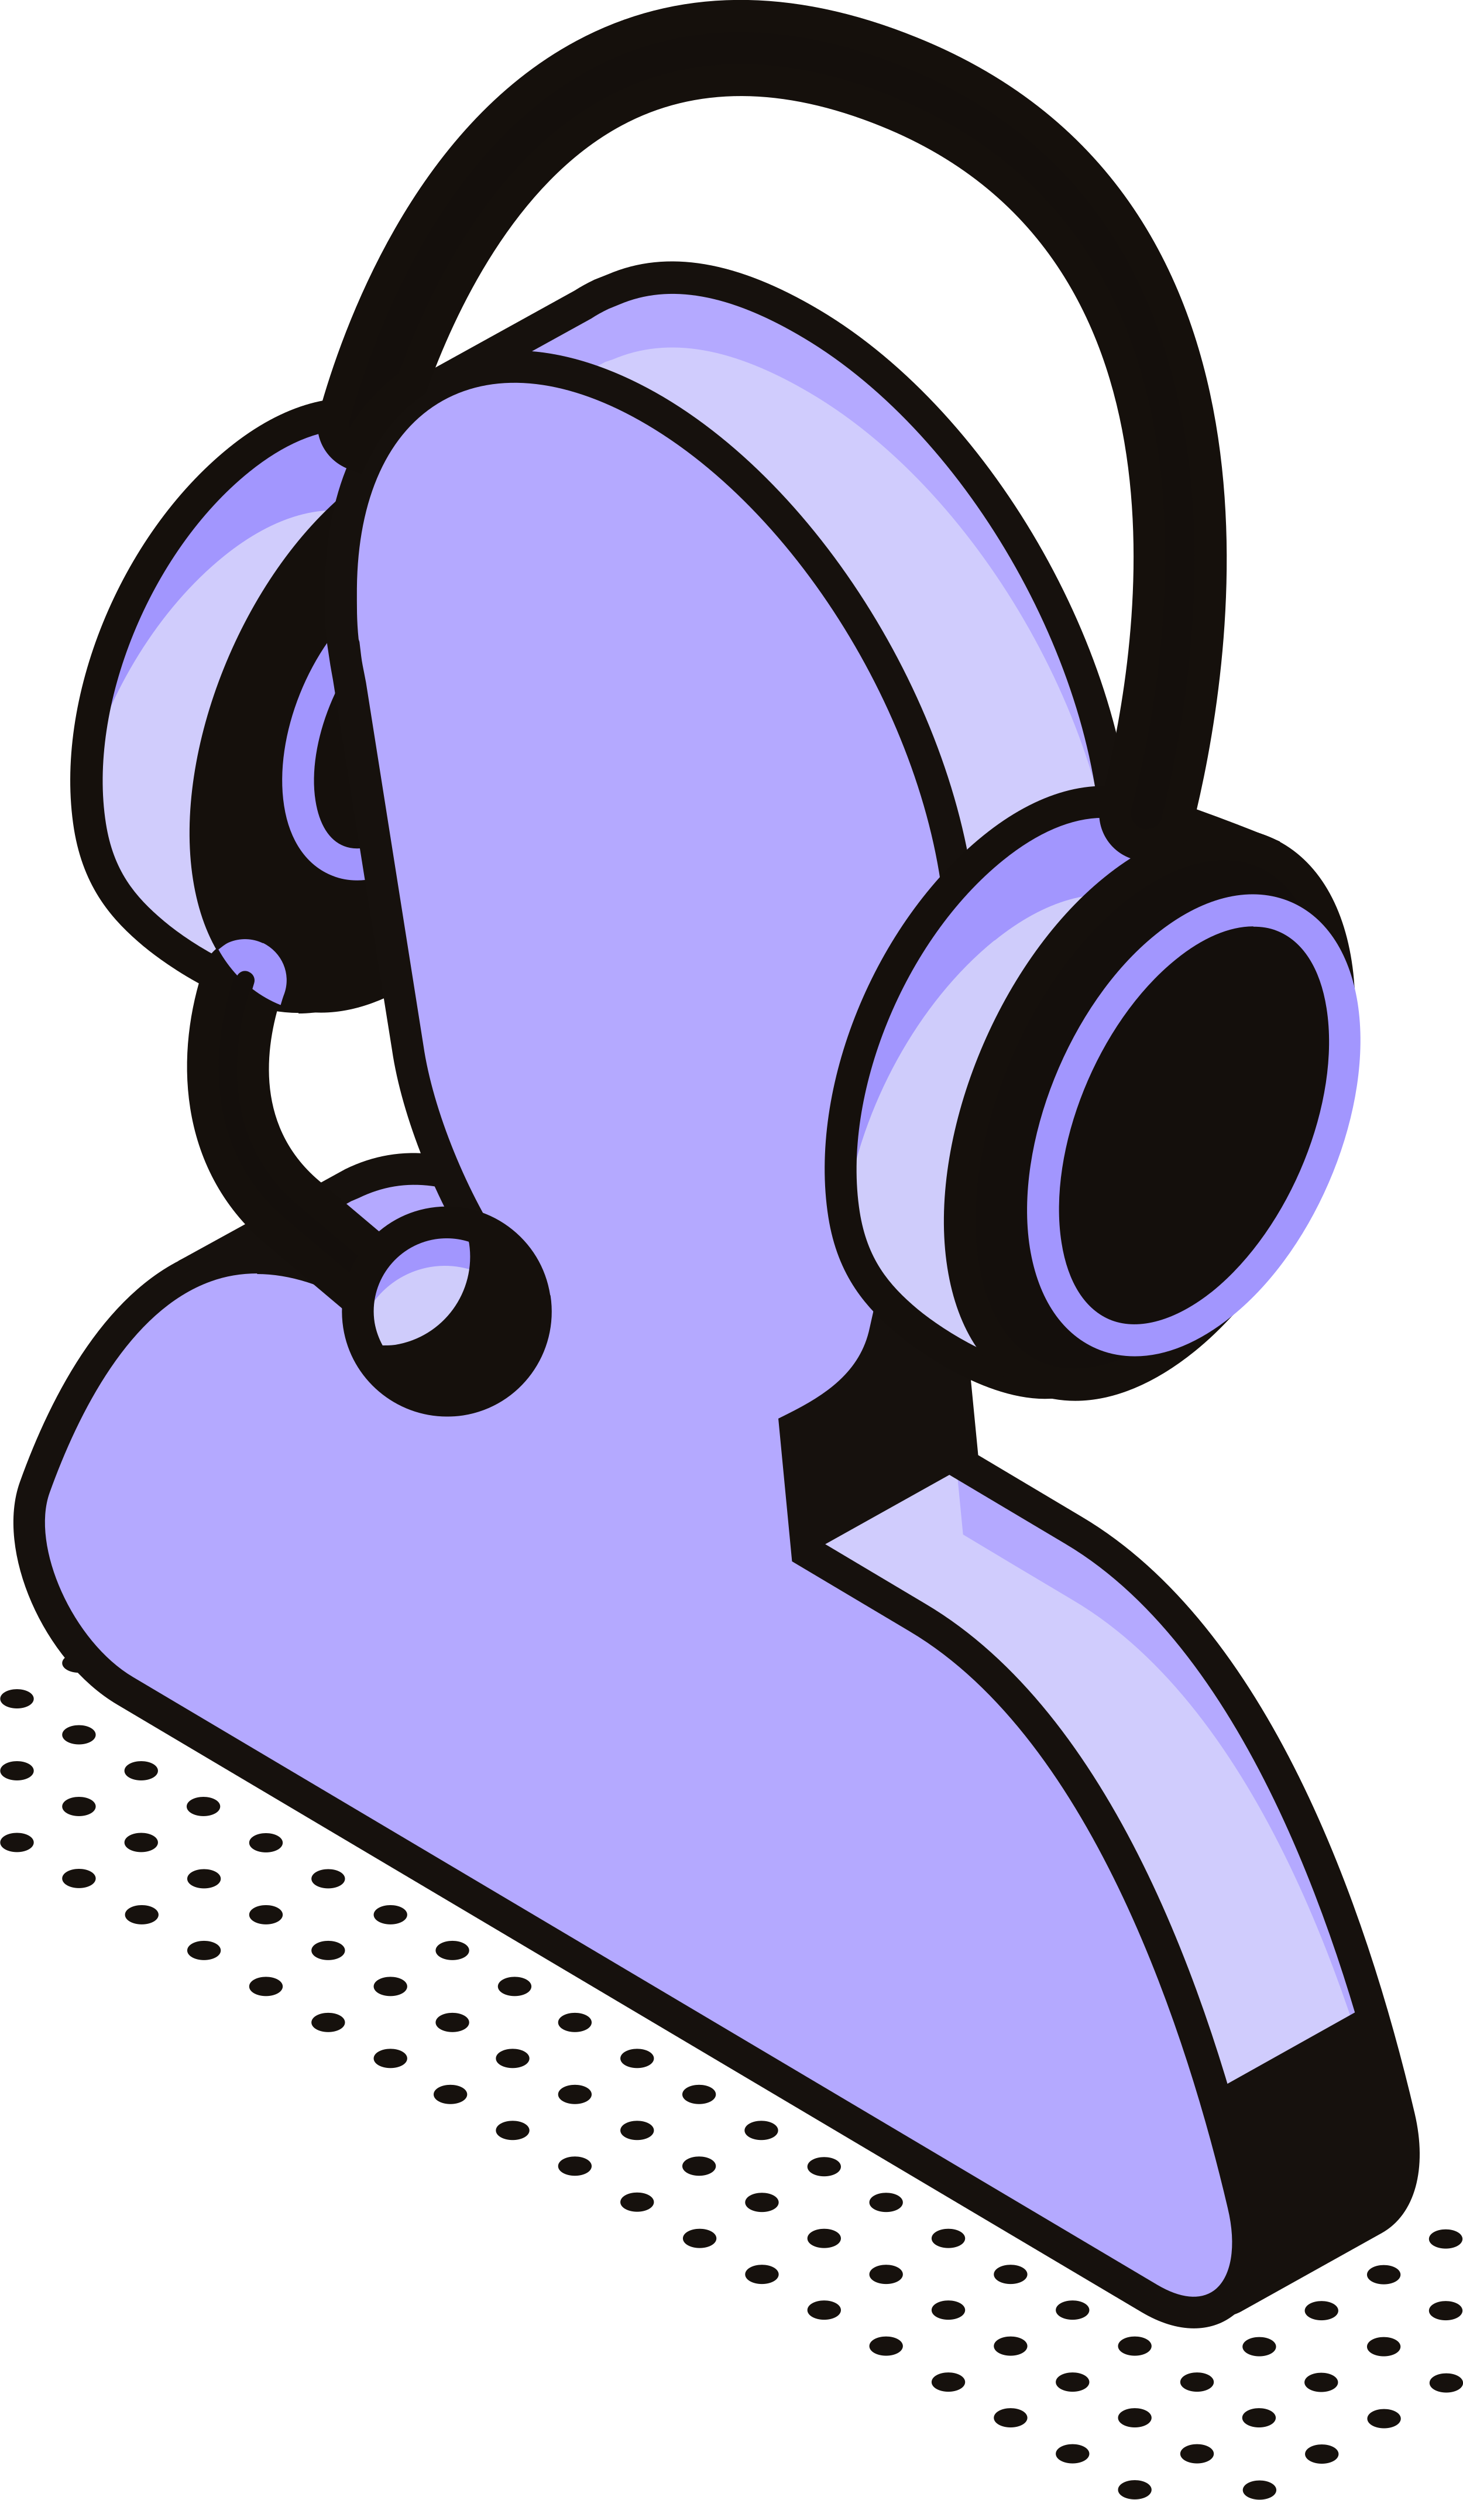 <?xml version="1.0" encoding="UTF-8"?> <svg xmlns="http://www.w3.org/2000/svg" id="_Слой_2" data-name="Слой 2" viewBox="0 0 51.24 87.51"> <defs> <style> .cls-1 { fill: #b4a9ff; } .cls-2 { fill: #d0ccfd; } .cls-3 { fill: #d0ccfc; } .cls-4 { fill: #cfccfb; } .cls-5 { fill: #15100c; } .cls-6 { fill: #140f0c; } .cls-7 { fill: #16110d; } .cls-8 { fill: #a296fe; } </style> </defs> <g id="content"> <g id="_1" data-name="1"> <g> <path class="cls-7" d="M14.09,71.82c.23,.13,.23,.35,0,.48-.23,.13-.6,.13-.83,0-.23-.13-.23-.35,0-.48,.23-.13,.6-.13,.83,0Z"></path> <path class="cls-7" d="M16.26,70.56c.23,.13,.23,.35,0,.48-.23,.13-.6,.13-.83,0-.23-.13-.23-.35,0-.48,.23-.13,.6-.13,.83,0Z"></path> <path class="cls-7" d="M18.44,69.3c.23,.13,.23,.35,0,.48-.23,.13-.6,.13-.83,0-.23-.13-.23-.35,0-.48,.23-.13,.6-.13,.83,0Z"></path> <path class="cls-7" d="M20.62,68.04c.23,.13,.23,.35,0,.48-.23,.13-.6,.13-.83,0-.23-.13-.23-.35,0-.48,.23-.13,.6-.13,.83,0Z"></path> <path class="cls-7" d="M22.79,66.79c.23,.13,.23,.35,0,.48-.23,.13-.6,.13-.83,0-.23-.13-.23-.35,0-.48,.23-.13,.6-.13,.83,0Z"></path> <path class="cls-7" d="M11.91,70.56c.23,.13,.23,.35,0,.48-.23,.13-.6,.13-.83,0-.23-.13-.23-.35,0-.48,.23-.13,.6-.13,.83,0Z"></path> <path class="cls-7" d="M14.09,69.3c.23,.13,.23,.35,0,.48-.23,.13-.6,.13-.83,0-.23-.13-.23-.35,0-.48,.23-.13,.6-.13,.83,0Z"></path> <path class="cls-7" d="M16.26,68.04c.23,.13,.23,.35,0,.48-.23,.13-.6,.13-.83,0-.23-.13-.23-.35,0-.48,.23-.13,.6-.13,.83,0Z"></path> <path class="cls-7" d="M18.44,66.79c.23,.13,.23,.35,0,.48-.23,.13-.6,.13-.83,0-.23-.13-.23-.35,0-.48,.23-.13,.6-.13,.83,0Z"></path> <path class="cls-7" d="M20.62,65.53c.23,.13,.23,.35,0,.48-.23,.13-.6,.13-.83,0-.23-.13-.23-.35,0-.48,.23-.13,.6-.13,.83,0Z"></path> <path class="cls-7" d="M9.73,69.3c.23,.13,.23,.35,0,.48-.23,.13-.6,.13-.83,0-.23-.13-.23-.35,0-.48,.23-.13,.6-.13,.83,0Z"></path> <path class="cls-7" d="M11.91,68.04c.23,.13,.23,.35,0,.48-.23,.13-.6,.13-.83,0-.23-.13-.23-.35,0-.48,.23-.13,.6-.13,.83,0Z"></path> <path class="cls-7" d="M14.09,66.79c.23,.13,.23,.35,0,.48-.23,.13-.6,.13-.83,0-.23-.13-.23-.35,0-.48,.23-.13,.6-.13,.83,0Z"></path> <path class="cls-7" d="M16.26,65.53c.23,.13,.23,.35,0,.48-.23,.13-.6,.13-.83,0-.23-.13-.23-.35,0-.48,.23-.13,.6-.13,.83,0Z"></path> <path class="cls-7" d="M18.44,64.27c.23,.13,.23,.35,0,.48-.23,.13-.6,.13-.83,0-.23-.13-.23-.35,0-.48,.23-.13,.6-.13,.83,0Z"></path> <path class="cls-7" d="M7.56,68.04c.23,.13,.23,.35,0,.48-.23,.13-.6,.13-.83,0-.23-.13-.23-.35,0-.48,.23-.13,.6-.13,.83,0Z"></path> <path class="cls-7" d="M9.73,66.79c.23,.13,.23,.35,0,.48-.23,.13-.6,.13-.83,0-.23-.13-.23-.35,0-.48,.23-.13,.6-.13,.83,0Z"></path> <path class="cls-7" d="M11.91,65.53c.23,.13,.23,.35,0,.48-.23,.13-.6,.13-.83,0-.23-.13-.23-.35,0-.48,.23-.13,.6-.13,.83,0Z"></path> <path class="cls-7" d="M14.09,64.27c.23,.13,.23,.35,0,.48-.23,.13-.6,.13-.83,0-.23-.13-.23-.35,0-.48,.23-.13,.6-.13,.83,0Z"></path> <path class="cls-7" d="M16.26,63.02c.23,.13,.23,.35,0,.48s-.6,.13-.83,0c-.23-.13-.23-.35,0-.48,.23-.13,.6-.13,.83,0Z"></path> <path class="cls-7" d="M5.38,66.79c.23,.13,.23,.35,0,.48-.23,.13-.6,.13-.83,0-.23-.13-.23-.35,0-.48,.23-.13,.6-.13,.83,0Z"></path> <path class="cls-7" d="M7.56,65.53c.23,.13,.23,.35,0,.48-.23,.13-.6,.13-.83,0-.23-.13-.23-.35,0-.48,.23-.13,.6-.13,.83,0Z"></path> <path class="cls-7" d="M9.73,64.27c.23,.13,.23,.35,0,.48-.23,.13-.6,.13-.83,0-.23-.13-.23-.35,0-.48,.23-.13,.6-.13,.83,0Z"></path> <path class="cls-7" d="M11.91,63.02c.23,.13,.23,.35,0,.48-.23,.13-.6,.13-.83,0-.23-.13-.23-.35,0-.48,.23-.13,.6-.13,.83,0Z"></path> <path class="cls-7" d="M14.09,61.76c.23,.13,.23,.35,0,.48-.23,.13-.6,.13-.83,0-.23-.13-.23-.35,0-.48,.23-.13,.6-.13,.83,0Z"></path> <path class="cls-7" d="M3.18,65.52c.23,.13,.23,.35,0,.48-.23,.13-.6,.13-.83,0-.23-.13-.23-.35,0-.48,.23-.13,.6-.13,.83,0Z"></path> <path class="cls-7" d="M5.36,64.26c.23,.13,.23,.35,0,.48-.23,.13-.6,.13-.83,0-.23-.13-.23-.35,0-.48,.23-.13,.6-.13,.83,0Z"></path> <path class="cls-7" d="M7.54,63c.23,.13,.23,.35,0,.48-.23,.13-.6,.13-.83,0-.23-.13-.23-.35,0-.48,.23-.13,.6-.13,.83,0Z"></path> <path class="cls-7" d="M9.71,61.75c.23,.13,.23,.35,0,.48-.23,.13-.6,.13-.83,0-.23-.13-.23-.35,0-.48,.23-.13,.6-.13,.83,0Z"></path> <path class="cls-7" d="M11.89,60.49c.23,.13,.23,.35,0,.48-.23,.13-.6,.13-.83,0-.23-.13-.23-.35,0-.48,.23-.13,.6-.13,.83,0Z"></path> <path class="cls-7" d="M1.01,64.26c.23,.13,.23,.35,0,.48-.23,.13-.6,.13-.83,0-.23-.13-.23-.35,0-.48,.23-.13,.6-.13,.83,0Z"></path> <path class="cls-7" d="M3.18,63c.23,.13,.23,.35,0,.48-.23,.13-.6,.13-.83,0-.23-.13-.23-.35,0-.48,.23-.13,.6-.13,.83,0Z"></path> <path class="cls-7" d="M5.36,61.75c.23,.13,.23,.35,0,.48-.23,.13-.6,.13-.83,0-.23-.13-.23-.35,0-.48,.23-.13,.6-.13,.83,0Z"></path> <path class="cls-7" d="M7.54,60.49c.23,.13,.23,.35,0,.48s-.6,.13-.83,0c-.23-.13-.23-.35,0-.48,.23-.13,.6-.13,.83,0Z"></path> <path class="cls-7" d="M9.71,59.23c.23,.13,.23,.35,0,.48-.23,.13-.6,.13-.83,0-.23-.13-.23-.35,0-.48,.23-.13,.6-.13,.83,0Z"></path> <path class="cls-7" d="M1.01,61.75c.23,.13,.23,.35,0,.48-.23,.13-.6,.13-.83,0-.23-.13-.23-.35,0-.48,.23-.13,.6-.13,.83,0Z"></path> <path class="cls-7" d="M3.18,60.49c.23,.13,.23,.35,0,.48-.23,.13-.6,.13-.83,0-.23-.13-.23-.35,0-.48,.23-.13,.6-.13,.83,0Z"></path> <path class="cls-7" d="M5.36,59.23c.23,.13,.23,.35,0,.48-.23,.13-.6,.13-.83,0-.23-.13-.23-.35,0-.48,.23-.13,.6-.13,.83,0Z"></path> <path class="cls-7" d="M7.54,57.98c.23,.13,.23,.35,0,.48-.23,.13-.6,.13-.83,0-.23-.13-.23-.35,0-.48,.23-.13,.6-.13,.83,0Z"></path> <path class="cls-7" d="M1.01,59.23c.23,.13,.23,.35,0,.48-.23,.13-.6,.13-.83,0-.23-.13-.23-.35,0-.48,.23-.13,.6-.13,.83,0Z"></path> <path class="cls-7" d="M3.18,57.98c.23,.13,.23,.35,0,.48-.23,.13-.6,.13-.83,0-.23-.13-.23-.35,0-.48,.23-.13,.6-.13,.83,0Z"></path> <path class="cls-7" d="M5.36,56.72c.23,.13,.23,.35,0,.48-.23,.13-.6,.13-.83,0-.23-.13-.23-.35,0-.48,.23-.13,.6-.13,.83,0Z"></path> <path class="cls-7" d="M44.53,86.93c.23,.13,.23,.35,0,.48-.23,.13-.6,.13-.83,0-.23-.13-.23-.35,0-.48s.6-.13,.83,0Z"></path> <path class="cls-7" d="M46.71,85.67c.23,.13,.23,.35,0,.48-.23,.13-.6,.13-.83,0-.23-.13-.23-.35,0-.48,.23-.13,.6-.13,.83,0Z"></path> <path class="cls-7" d="M42.34,85.66c.23,.13,.23,.35,0,.48-.23,.13-.6,.13-.83,0-.23-.13-.23-.35,0-.48,.23-.13,.6-.13,.83,0Z"></path> <path class="cls-7" d="M44.51,84.4c.23,.13,.23,.35,0,.48-.23,.13-.6,.13-.83,0-.23-.13-.23-.35,0-.48,.23-.13,.6-.13,.83,0Z"></path> <path class="cls-7" d="M40.16,86.92c.23,.13,.23,.35,0,.48-.23,.13-.6,.13-.83,0-.23-.13-.23-.35,0-.48,.23-.13,.6-.13,.83,0Z"></path> <path class="cls-7" d="M40.16,84.4c.23,.13,.23,.35,0,.48-.23,.13-.6,.13-.83,0-.23-.13-.23-.35,0-.48,.23-.13,.6-.13,.83,0Z"></path> <path class="cls-7" d="M42.34,83.15c.23,.13,.23,.35,0,.48-.23,.13-.6,.13-.83,0-.23-.13-.23-.35,0-.48,.23-.13,.6-.13,.83,0Z"></path> <path class="cls-7" d="M37.98,85.66c.23,.13,.23,.35,0,.48-.23,.13-.6,.13-.83,0-.23-.13-.23-.35,0-.48s.6-.13,.83,0Z"></path> <path class="cls-7" d="M37.98,83.15c.23,.13,.23,.35,0,.48s-.6,.13-.83,0-.23-.35,0-.48c.23-.13,.6-.13,.83,0Z"></path> <path class="cls-7" d="M40.16,81.89c.23,.13,.23,.35,0,.48-.23,.13-.6,.13-.83,0-.23-.13-.23-.35,0-.48,.23-.13,.6-.13,.83,0Z"></path> <path class="cls-7" d="M35.81,84.4c.23,.13,.23,.35,0,.48-.23,.13-.6,.13-.83,0-.23-.13-.23-.35,0-.48,.23-.13,.6-.13,.83,0Z"></path> <path class="cls-7" d="M35.81,81.89c.23,.13,.23,.35,0,.48-.23,.13-.6,.13-.83,0-.23-.13-.23-.35,0-.48,.23-.13,.6-.13,.83,0Z"></path> <path class="cls-7" d="M37.98,80.63c.23,.13,.23,.35,0,.48-.23,.13-.6,.13-.83,0-.23-.13-.23-.35,0-.48,.23-.13,.6-.13,.83,0Z"></path> <path class="cls-7" d="M33.63,83.15c.23,.13,.23,.35,0,.48-.23,.13-.6,.13-.83,0-.23-.13-.23-.35,0-.48,.23-.13,.6-.13,.83,0Z"></path> <path class="cls-7" d="M31.45,81.89c.23,.13,.23,.35,0,.48-.23,.13-.6,.13-.83,0-.23-.13-.23-.35,0-.48,.23-.13,.6-.13,.83,0Z"></path> <path class="cls-7" d="M35.81,79.38c.23,.13,.23,.35,0,.48-.23,.13-.6,.13-.83,0-.23-.13-.23-.35,0-.48,.23-.13,.6-.13,.83,0Z"></path> <path class="cls-7" d="M33.63,80.63c.23,.13,.23,.35,0,.48-.23,.13-.6,.13-.83,0-.23-.13-.23-.35,0-.48,.23-.13,.6-.13,.83,0Z"></path> <path class="cls-7" d="M29.28,80.63c.23,.13,.23,.35,0,.48-.23,.13-.6,.13-.83,0-.23-.13-.23-.35,0-.48,.23-.13,.6-.13,.83,0Z"></path> <path class="cls-7" d="M31.45,79.38c.23,.13,.23,.35,0,.48-.23,.13-.6,.13-.83,0-.23-.13-.23-.35,0-.48,.23-.13,.6-.13,.83,0Z"></path> <path class="cls-7" d="M33.63,78.12c.23,.13,.23,.35,0,.48-.23,.13-.6,.13-.83,0-.23-.13-.23-.35,0-.48,.23-.13,.6-.13,.83,0Z"></path> <path class="cls-7" d="M27.1,79.38c.23,.13,.23,.35,0,.48-.23,.13-.6,.13-.83,0-.23-.13-.23-.35,0-.48,.23-.13,.6-.13,.83,0Z"></path> <path class="cls-7" d="M29.28,78.12c.23,.13,.23,.35,0,.48-.23,.13-.6,.13-.83,0-.23-.13-.23-.35,0-.48,.23-.13,.6-.13,.83,0Z"></path> <path class="cls-7" d="M31.45,76.86c.23,.13,.23,.35,0,.48-.23,.13-.6,.13-.83,0-.23-.13-.23-.35,0-.48,.23-.13,.6-.13,.83,0Z"></path> <path class="cls-7" d="M24.92,78.12c.23,.13,.23,.35,0,.48-.23,.13-.6,.13-.83,0-.23-.13-.23-.35,0-.48,.23-.13,.6-.13,.83,0Z"></path> <path class="cls-7" d="M27.1,76.86c.23,.13,.23,.35,0,.48-.23,.13-.6,.13-.83,0-.23-.13-.23-.35,0-.48,.23-.13,.6-.13,.83,0Z"></path> <path class="cls-7" d="M29.28,75.61c.23,.13,.23,.35,0,.48-.23,.13-.6,.13-.83,0-.23-.13-.23-.35,0-.48,.23-.13,.6-.13,.83,0Z"></path> <path class="cls-7" d="M22.73,76.85c.23,.13,.23,.35,0,.48-.23,.13-.6,.13-.83,0-.23-.13-.23-.35,0-.48,.23-.13,.6-.13,.83,0Z"></path> <path class="cls-7" d="M24.9,75.59c.23,.13,.23,.35,0,.48-.23,.13-.6,.13-.83,0-.23-.13-.23-.35,0-.48,.23-.13,.6-.13,.83,0Z"></path> <path class="cls-7" d="M27.08,74.34c.23,.13,.23,.35,0,.48-.23,.13-.6,.13-.83,0-.23-.13-.23-.35,0-.48,.23-.13,.6-.13,.83,0Z"></path> <path class="cls-7" d="M20.55,75.59c.23,.13,.23,.35,0,.48-.23,.13-.6,.13-.83,0-.23-.13-.23-.35,0-.48,.23-.13,.6-.13,.83,0Z"></path> <path class="cls-7" d="M22.73,74.34c.23,.13,.23,.35,0,.48-.23,.13-.6,.13-.83,0-.23-.13-.23-.35,0-.48s.6-.13,.83,0Z"></path> <path class="cls-7" d="M24.9,73.08c.23,.13,.23,.35,0,.48-.23,.13-.6,.13-.83,0-.23-.13-.23-.35,0-.48,.23-.13,.6-.13,.83,0Z"></path> <path class="cls-7" d="M18.37,74.34c.23,.13,.23,.35,0,.48-.23,.13-.6,.13-.83,0-.23-.13-.23-.35,0-.48s.6-.13,.83,0Z"></path> <path class="cls-7" d="M20.55,73.08c.23,.13,.23,.35,0,.48-.23,.13-.6,.13-.83,0-.23-.13-.23-.35,0-.48,.23-.13,.6-.13,.83,0Z"></path> <path class="cls-7" d="M22.73,71.82c.23,.13,.23,.35,0,.48-.23,.13-.6,.13-.83,0-.23-.13-.23-.35,0-.48,.23-.13,.6-.13,.83,0Z"></path> <path class="cls-7" d="M16.19,73.08c.23,.13,.23,.35,0,.48-.23,.13-.6,.13-.83,0-.23-.13-.23-.35,0-.48,.23-.13,.6-.13,.83,0Z"></path> <path class="cls-7" d="M18.37,71.82c.23,.13,.23,.35,0,.48-.23,.13-.6,.13-.83,0-.23-.13-.23-.35,0-.48,.23-.13,.6-.13,.83,0Z"></path> <path class="cls-7" d="M20.55,70.56c.23,.13,.23,.35,0,.48-.23,.13-.6,.13-.83,0-.23-.13-.23-.35,0-.48,.23-.13,.6-.13,.83,0Z"></path> <path class="cls-7" d="M48.06,84.43c.23-.13,.6-.13,.83,0,.23,.13,.23,.35,0,.48s-.6,.13-.83,0c-.23-.13-.23-.35,0-.48Z"></path> <path class="cls-7" d="M51.07,83.18c.23,.13,.23,.35,0,.48-.23,.13-.6,.13-.83,0-.23-.13-.23-.35,0-.48,.23-.13,.6-.13,.83,0Z"></path> <path class="cls-7" d="M45.86,83.16c.23-.13,.6-.13,.83,0,.23,.13,.23,.35,0,.48-.23,.13-.6,.13-.83,0-.23-.13-.23-.35,0-.48Z"></path> <path class="cls-7" d="M48.88,81.91c.23,.13,.23,.35,0,.48-.23,.13-.6,.13-.83,0-.23-.13-.23-.35,0-.48,.23-.13,.6-.13,.83,0Z"></path> <path class="cls-7" d="M51.05,80.65c.23,.13,.23,.35,0,.48-.23,.13-.6,.13-.83,0-.23-.13-.23-.35,0-.48,.23-.13,.6-.13,.83,0Z"></path> <path class="cls-7" d="M43.69,81.91c.23-.13,.6-.13,.83,0,.23,.13,.23,.35,0,.48-.23,.13-.6,.13-.83,0-.23-.13-.23-.35,0-.48Z"></path> <path class="cls-7" d="M46.7,80.65c.23,.13,.23,.35,0,.48-.23,.13-.6,.13-.83,0-.23-.13-.23-.35,0-.48,.23-.13,.6-.13,.83,0Z"></path> <path class="cls-7" d="M48.88,79.39c.23,.13,.23,.35,0,.48-.23,.13-.6,.13-.83,0-.23-.13-.23-.35,0-.48,.23-.13,.6-.13,.83,0Z"></path> <path class="cls-7" d="M51.05,78.14c.23,.13,.23,.35,0,.48-.23,.13-.6,.13-.83,0-.23-.13-.23-.35,0-.48,.23-.13,.6-.13,.83,0Z"></path> <path class="cls-7" d="M41.51,80.65c.23-.13,.6-.13,.83,0,.23,.13,.23,.35,0,.48-.23,.13-.6,.13-.83,0s-.23-.35,0-.48Z"></path> <path class="cls-7" d="M44.52,79.39c.23,.13,.23,.35,0,.48-.23,.13-.6,.13-.83,0-.23-.13-.23-.35,0-.48,.23-.13,.6-.13,.83,0Z"></path> <path class="cls-7" d="M46.7,78.14c.23,.13,.23,.35,0,.48-.23,.13-.6,.13-.83,0-.23-.13-.23-.35,0-.48,.23-.13,.6-.13,.83,0Z"></path> <path class="cls-7" d="M48.88,76.88c.23,.13,.23,.35,0,.48-.23,.13-.6,.13-.83,0-.23-.13-.23-.35,0-.48,.23-.13,.6-.13,.83,0Z"></path> <path class="cls-7" d="M39.33,79.39c.23-.13,.6-.13,.83,0,.23,.13,.23,.35,0,.48-.23,.13-.6,.13-.83,0-.23-.13-.23-.35,0-.48Z"></path> <path class="cls-7" d="M42.34,78.14c.23,.13,.23,.35,0,.48-.23,.13-.6,.13-.83,0-.23-.13-.23-.35,0-.48,.23-.13,.6-.13,.83,0Z"></path> <path class="cls-7" d="M44.52,76.88c.23,.13,.23,.35,0,.48-.23,.13-.6,.13-.83,0-.23-.13-.23-.35,0-.48,.23-.13,.6-.13,.83,0Z"></path> <path class="cls-7" d="M37.16,78.14c.23-.13,.6-.13,.83,0,.23,.13,.23,.35,0,.48-.23,.13-.6,.13-.83,0-.23-.13-.23-.35,0-.48Z"></path> <path class="cls-7" d="M40.17,76.88c.23,.13,.23,.35,0,.48-.23,.13-.6,.13-.83,0-.23-.13-.23-.35,0-.48,.23-.13,.6-.13,.83,0Z"></path> <path class="cls-7" d="M34.98,76.88c.23-.13,.6-.13,.83,0,.23,.13,.23,.35,0,.48-.23,.13-.6,.13-.83,0-.23-.13-.23-.35,0-.48Z"></path> <path class="cls-7" d="M37.99,75.62c.23,.13,.23,.35,0,.48-.23,.13-.6,.13-.83,0-.23-.13-.23-.35,0-.48s.6-.13,.83,0Z"></path> <path class="cls-7" d="M35.81,74.36c.23,.13,.23,.35,0,.48-.23,.13-.6,.13-.83,0-.23-.13-.23-.35,0-.48,.23-.13,.6-.13,.83,0,.23,.13-.23-.13,0,0Z"></path> <path class="cls-7" d="M32.8,75.62c.23-.13,.6-.13,.83,0,.23,.13,.23,.35,0,.48-.23,.13-.6,.13-.83,0-.23-.13-.23-.35,0-.48Z"></path> <path class="cls-7" d="M30.62,74.37c.23-.13,.6-.13,.83,0,.23,.13,.23,.35,0,.48-.23,.13-.6,.13-.83,0-.23-.13-.23-.35,0-.48Z"></path> <path class="cls-7" d="M33.64,73.11c.23,.13,.23,.35,0,.48-.23,.13-.6,.13-.83,0s-.23-.35,0-.48c.23-.13,.6-.13,.83,0,.23,.13-.23-.13,0,0Z"></path> <path class="cls-7" d="M28.43,73.1c.23-.13,.6-.13,.83,0,.23,.13,.23,.35,0,.48-.23,.13-.6,.13-.83,0-.23-.13-.23-.35,0-.48Z"></path> <path class="cls-7" d="M31.44,71.84c.23,.13,.23,.35,0,.48-.23,.13-.6,.13-.83,0-.23-.13-.23-.35,0-.48,.23-.13,.6-.13,.83,0Z"></path> <path class="cls-7" d="M26.25,71.84c.23-.13,.6-.13,.83,0,.23,.13,.23,.35,0,.48-.23,.13-.6,.13-.83,0-.23-.13-.23-.35,0-.48Z"></path> <path class="cls-7" d="M29.26,70.58c.23,.13,.23,.35,0,.48-.23,.13-.6,.13-.83,0-.23-.13-.23-.35,0-.48,.23-.13,.6-.13,.83,0Z"></path> <path class="cls-7" d="M24.07,70.58c.23-.13,.6-.13,.83,0,.23,.13,.23,.35,0,.48-.23,.13-.6,.13-.83,0-.23-.13-.23-.35,0-.48Z"></path> <path class="cls-7" d="M27.09,69.32c.23,.13,.23,.35,0,.48-.23,.13-.6,.13-.83,0-.23-.13-.23-.35,0-.48,.23-.13,.6-.13,.83,0Z"></path> <path class="cls-7" d="M21.9,69.33c.23-.13,.6-.13,.83,0s.23,.35,0,.48c-.23,.13-.6,.13-.83,0s-.23-.35,0-.48Z"></path> <path class="cls-7" d="M24.91,68.07c.23,.13,.23,.35,0,.48-.23,.13-.6,.13-.83,0-.23-.13-.23-.35,0-.48,.23-.13,.6-.13,.83,0Z"></path> </g> <g> <g> <g> <path class="cls-8" d="M16.18,21.62c.93-3.05,1.57-5.42,1.57-5.42,0,0-2.95-1.2-4.4-1.54h0c-1.4-.46-3.17-.02-4.97,1.44-3.61,2.92-5.91,8.49-5.23,12.83,.3,1.87,1.18,2.88,2.23,3.76,0,0,2.93,2.5,5.54,2.19,.97-.11,1.96-3.45,3.3-7.24,1.03-1.88,1.73-4,1.96-6.01Z"></path> <path class="cls-3" d="M16.13,21.62c.24-.79,.46-1.53,.66-2.2-.86-.34-2.87-1.11-3.99-1.38h0c-1.4-.46-3.17-.02-4.97,1.44-2.27,1.84-4.02,4.72-4.84,7.7,0,.6,.03,1.19,.12,1.75,.3,1.87,1.18,2.88,2.23,3.76,0,0,2.93,2.5,5.54,2.19,.97-.11,1.96-3.45,3.3-7.24,1.03-1.88,1.73-4,1.96-6.01Z"></path> <path class="cls-5" d="M10.46,35.46c-2.57,0-5.14-2.09-5.44-2.34-1.06-.89-2.09-2.01-2.43-4.1-.72-4.53,1.62-10.27,5.43-13.35,1.89-1.53,3.85-2.07,5.5-1.53,1.42,.33,4.31,1.5,4.43,1.55l.46,.19-.13,.48s-.64,2.39-1.56,5.39c-.24,2.04-.95,4.23-2.01,6.17l-.53,1.55c-1.37,3.95-2.07,5.85-3.2,5.98-.17,.02-.35,.03-.53,.03Zm1.76-20.42c-1.09,0-2.29,.51-3.49,1.48-3.47,2.8-5.67,8.21-5.02,12.31,.26,1.64,1,2.55,2.04,3.42,.96,.81,3.26,2.28,5.11,2.06,.53-.2,1.49-3,2.27-5.24,.18-.53,.37-1.08,.57-1.64,1.04-1.92,1.71-3.98,1.93-5.89l.02-.1c.67-2.21,1.2-4.08,1.43-4.93-.88-.35-2.8-1.08-3.85-1.33-.32-.1-.66-.16-1-.16Z"></path> </g> <path class="cls-5" d="M20.92,20.05c-.35-2.22-1.41-3.78-2.99-4.39-1.69-.65-3.71-.13-5.68,1.47-3.74,3.02-6.2,9.15-5.49,13.66,.35,2.22,1.41,3.78,2.99,4.39,.47,.18,.97,.27,1.49,.27,1.33,0,2.77-.59,4.19-1.74,3.74-3.02,6.2-9.15,5.49-13.66Z"></path> <g> <path class="cls-5" d="M17.18,22.72c.35,2.22-.86,5.22-2.7,6.71-1.84,1.49-3.62,.9-3.97-1.31-.35-2.22,.86-5.22,2.7-6.71,1.84-1.49,3.62-.9,3.97,1.31Z"></path> <path class="cls-8" d="M12.51,30.82c-.3,0-.59-.05-.86-.16-.9-.35-1.51-1.22-1.7-2.45-.38-2.43,.89-5.61,2.9-7.23,1.09-.88,2.22-1.16,3.17-.79,.9,.35,1.5,1.22,1.7,2.45,.38,2.43-.89,5.61-2.9,7.23-.78,.63-1.57,.95-2.31,.95Zm2.66-9.68c-.49,0-1.05,.24-1.62,.7-1.67,1.35-2.82,4.19-2.5,6.19,.13,.83,.48,1.39,1,1.59,.56,.22,1.32,0,2.07-.62,1.67-1.35,2.82-4.19,2.5-6.19h0c-.13-.83-.48-1.39-1-1.59-.14-.05-.29-.08-.45-.08Z"></path> </g> </g> <g> <g> <g> <path class="cls-1" d="M49,74.12c-1.54-6.54-4.89-16.68-11.4-20.54-1.25-.74-2.92-1.74-3.87-2.31l-.42-4.34c.36-.18,.74-.39,1.11-.63l.05-.03,.14-.1c.91-.61,1.6-1.35,1.87-2.64l.52-2.27,1.78-7.96c.07-.25,.12-.5,.17-.77l.05-.2h-.01c.1-.61,.17-1.24,.17-1.92,.08-6.98-4.72-15.53-10.73-19.09-2.75-1.63-5.01-2.02-6.94-1.2l-.27,.09-.15,.08c-.23,.1-.44,.22-.65,.36l-5.08,2.8-.27,.56,2.47,1.87c-.07,.52-.12,1.05-.13,1.63,0,.66,0,1.17,.07,1.85l.04,.16,.05,.43c.05,.38,.1,.59,.17,.97l2.01,12.68h0c.33,2.26,1.53,5.3,3.07,7.56l-.51,3.43c-.95-.56-2.64-1.67-3.88-2.4-2.54-1.51-4.41-1.6-6.12-.77l-.23,.09-.59,.33s-.01,0-.02,0l-4.44,2.47,1,1.61c-.54,1.01-.99,2.07-1.35,3.07-.77,2.13,.83,5.75,3.16,7.13l17.59,10.43,.76,.45,13.59,8.06c.18,1.63,.46,3.82,.61,4.97,.05,.37,.46,.57,.78,.39l4.95-2.76h0c.88-.49,1.29-1.8,.88-3.57Z"></path> <path class="cls-2" d="M49,76.57c-1.54-6.54-4.89-16.68-11.4-20.54-1.25-.74-2.92-1.74-3.87-2.31l-.42-4.34c.36-.18-.23-.83,.14-1.07l-.55-.25,.58-1.84c.91-.61,1.74-.2,2.01-1.49l1.49-1.01,1.78-7.96c.07-.25,.12-.5,.17-.77l.05-.2h-.01c.1-.61,.17-1.24,.17-1.92,.08-6.98-4.72-15.53-10.73-19.09-2.75-1.63-5.01-2.02-6.94-1.2l-.27,.09-.15,.08c-.23,.1-.44,.22-.65,.36l-5.08,2.8-.27,.56,2.47,1.87c-.07,.52-.12,1.05-.13,1.63,0,.66,0,1.17,.07,1.85l.04,.16,.05,.43c.05,.38,.1,.59,.17,.97l2.01,12.68h0c.33,2.26,1.53,5.3,3.07,7.56l-.51,3.43c-.95-.56-2.64-1.67-3.88-2.4-2.54-1.51-4.41-1.6-6.12-.77l-.23,.09-.59,.33s-.01,0-.02,0l-4.44,2.47,1,1.61c-.54,1.01-.99,2.07-1.35,3.07-.77,2.13,.83,5.75,3.16,7.13l17.59,10.43,.76,.45,13.59,8.06c.18,1.63-1.08,1.21-.93,2.36,.05,.37,.46,.57,.78,.39l4.95-2.76h0c.88-.49,2.83,.81,2.42-.96Z"></path> <path class="cls-7" d="M42.91,81.08c-.17,0-.34-.04-.49-.12-.32-.16-.54-.47-.58-.83-.14-1.08-.4-3.11-.58-4.7L9.55,56.63c-2.58-1.53-4.27-5.39-3.4-7.8,.36-1.01,.78-1.97,1.24-2.86l-1.14-1.83,5.84-3.21c1.96-.96,4.07-.7,6.61,.8,.66,.39,1.46,.9,2.21,1.37,.34,.21,.66,.42,.96,.6l.36-2.39c-1.48-2.24-2.7-5.27-3.04-7.61l-2.07-12.96c-.04-.23-.08-.42-.12-.7l-.08-.53c-.09-.76-.09-1.28-.08-1.99,0-.45,.03-.89,.09-1.38l-2.58-1.95,.55-1.13,5.23-2.89c.2-.13,.44-.26,.69-.38l.48-.19c2.06-.88,4.5-.47,7.4,1.25,6.15,3.65,11.08,12.43,11,19.57,0,.53-.05,1.06-.12,1.63l.03,.02-.12,.6c-.04,.25-.11,.52-.18,.78l-2.3,10.21c-.33,1.62-1.3,2.44-2.1,2.98l-.12,.09c-.32,.21-.61,.38-.89,.52l.36,3.69,3.63,2.16c6.48,3.84,9.92,13.48,11.66,20.89h0c.45,1.93,.01,3.53-1.15,4.18l-4.95,2.76c-.17,.09-.35,.14-.53,.14ZM7.81,44.55l.86,1.38-.15,.28c-.49,.91-.93,1.92-1.32,2.99-.68,1.9,.82,5.22,2.92,6.46l32.18,19.08,.03,.28c.18,1.62,.46,3.81,.61,4.96l4.91-2.78c.7-.39,.94-1.55,.61-2.96h0c-1.38-5.89-4.67-16.35-11.14-20.19l-4.12-2.45-.48-5,.34-.17c.34-.17,.7-.37,1.05-.6l.16-.11c.97-.65,1.44-1.31,1.65-2.3l2.3-10.23c.07-.25,.12-.49,.17-.74l.03-.2c.11-.66,.16-1.24,.16-1.83,.08-6.79-4.61-15.14-10.45-18.6-2.57-1.53-4.69-1.91-6.44-1.16l-.37,.15c-.23,.11-.43,.22-.61,.34l-4.95,2.73,2.36,1.78-.04,.32c-.08,.57-.12,1.07-.12,1.56,0,.69,0,1.15,.07,1.78l.03,.09,.06,.49c.03,.24,.07,.41,.11,.62l.06,.31,2.02,12.7c.33,2.26,1.53,5.2,2.98,7.33l.12,.18-.67,4.47-.71-.42c-.44-.26-1.05-.65-1.7-1.05-.73-.46-1.52-.96-2.18-1.35-2.22-1.32-3.95-1.55-5.59-.75l-.26,.11-4.48,2.5Z"></path> </g> <g> <path class="cls-1" d="M43.55,77.17c-1.54-6.54-4.89-16.68-11.4-20.54-1.25-.74-2.92-1.74-3.87-2.31l-.42-4.34c1.27-.64,2.78-1.56,3.16-3.39l.52-2.27,1.78-7.96c.07-.25,.12-.5,.17-.77l.05-.2h-.01c.1-.61,.17-1.24,.17-1.92,.08-6.98-4.72-15.53-10.72-19.09-6.01-3.56-10.94-.79-11.02,6.19,0,.66,0,1.17,.07,1.85l.04,.16,.05,.43c.05,.38,.1,.59,.17,.97l2.01,12.68h0c.33,2.26,1.53,5.3,3.07,7.56l-.51,3.43c-.95-.56-2.64-1.67-3.88-2.4-6.53-3.87-10.08,2.17-11.75,6.81-.77,2.13,.83,5.75,3.16,7.13l17.59,10.43,.76,.45,17.53,10.39c2.33,1.38,3.99-.3,3.28-3.3Z"></path> <path class="cls-7" d="M41.82,81.51c-.58,0-1.2-.19-1.84-.57L4.1,59.67c-2.58-1.53-4.27-5.39-3.4-7.8,1.09-3.04,3.08-6.9,6.31-8.06,1.9-.68,4.01-.36,6.24,.97,.66,.39,1.45,.89,2.19,1.36,.34,.22,.67,.42,.97,.61l.36-2.39c-1.48-2.24-2.7-5.27-3.04-7.61l-2.07-12.96c-.04-.23-.08-.42-.12-.7l-.08-.53c-.1-.81-.09-1.36-.08-1.99,.04-3.58,1.31-6.26,3.57-7.53,2.26-1.27,5.2-.96,8.29,.86,6.15,3.65,11.08,12.43,11,19.57,0,.53-.05,1.06-.12,1.63h.02s-.12,.61-.12,.61c-.05,.26-.11,.52-.18,.79l-2.3,10.21c-.38,1.85-1.74,2.87-3.11,3.59l.36,3.69,3.63,2.16c6.48,3.84,9.92,13.48,11.66,20.89h0c.42,1.8,.08,3.31-.92,4.04-.39,.29-.85,.43-1.35,.43ZM9.01,44.58c-.56,0-1.11,.09-1.63,.28-2.83,1.02-4.63,4.58-5.64,7.39-.68,1.89,.82,5.22,2.92,6.46l35.88,21.28c.8,.47,1.49,.54,1.97,.2,.62-.45,.81-1.56,.49-2.89h0c-1.38-5.89-4.67-16.35-11.14-20.19l-4.12-2.45-.48-5,.34-.17c1.3-.65,2.54-1.46,2.86-3.01l2.3-10.23c.07-.25,.12-.49,.17-.74l.03-.2c.11-.65,.16-1.25,.17-1.83,.08-6.79-4.61-15.14-10.45-18.6-2.73-1.62-5.27-1.92-7.18-.85-1.9,1.07-2.97,3.4-3,6.57,0,.6-.01,1.11,.06,1.78l.03,.09,.06,.5c.03,.24,.07,.41,.11,.62l.06,.31,2.01,12.7c.33,2.26,1.53,5.21,2.98,7.33l.12,.18-.67,4.47-.71-.42c-.45-.26-1.06-.65-1.71-1.06-.73-.46-1.52-.96-2.17-1.34-1.3-.77-2.53-1.16-3.67-1.16Z"></path> </g> </g> <polygon class="cls-7" points="33.83 33.1 39.14 29.7 39.35 31.08 36.51 43.94 34.75 46.08 33.43 46.85 33.86 51.29 28.29 54.4 27.87 49.96 30.84 48.19 31.43 45 33.83 33.1 33.83 33.1"></polygon> <polygon class="cls-7" points="42.09 73.45 47.9 70.2 49.16 74.73 49.09 76.31 48.05 77.91 43.01 80.35 43.36 77.98 42.77 74.44 42.09 73.45"></polygon> </g> <g> <g> <path class="cls-8" d="M42.59,35.21c.93-3.05,1.57-5.42,1.57-5.42,0,0-2.95-1.2-4.4-1.54h0c-1.4-.46-3.17-.02-4.97,1.44-3.61,2.92-5.91,8.49-5.23,12.83,.3,1.87,1.18,2.88,2.23,3.76,0,0,2.79,2.32,5.09,2.12,.97-.08,2.41-3.38,3.75-7.18,1.03-1.88,1.73-4,1.96-6.01Z"></path> <path class="cls-4" d="M34.83,32.92c-2.69,2.18-4.66,5.84-5.2,9.36,.01,.08,.01,.16,.03,.24,.3,1.87,1.18,2.88,2.23,3.76,0,0,2.79,2.32,5.09,2.12,.97-.08,2.41-3.38,3.75-7.18,1.03-1.88,1.73-4,1.96-6.01,.28-.91,.52-1.75,.74-2.49-.97-.38-2.65-1.01-3.63-1.23h0c-1.4-.46-3.17-.02-4.97,1.44Z"></path> <path class="cls-5" d="M36.6,48.97c-2.34,0-4.87-2.02-5.16-2.26-1.07-.9-2.1-2.01-2.43-4.11-.71-4.53,1.62-10.27,5.43-13.35,1.89-1.53,3.85-2.07,5.5-1.53,1.43,.33,4.31,1.5,4.43,1.55l.46,.19-.13,.48s-.64,2.39-1.56,5.39c-.24,2.04-.95,4.23-2.01,6.17-2.27,6.44-3.39,7.4-4.19,7.46-.11,0-.22,.01-.34,.01Zm2.03-20.34c-1.09,0-2.29,.51-3.49,1.48-3.47,2.8-5.67,8.21-5.03,12.31,.26,1.64,1,2.55,2.04,3.42,.91,.75,3.08,2.14,4.69,1.99,.09-.03,1.03-.46,3.27-6.81,1.04-1.91,1.71-3.98,1.93-5.89l.02-.1c.67-2.21,1.2-4.08,1.43-4.92-.88-.35-2.8-1.08-3.85-1.33-.32-.1-.66-.16-1-.16Z"></path> </g> <g> <path class="cls-6" d="M46.78,33.73c.69,4.34-1.68,10.22-5.29,13.14-3.61,2.92-7.08,1.77-7.77-2.57-.68-4.34,1.68-10.22,5.29-13.14,3.61-2.92,7.08-1.77,7.77,2.57Z"></path> <path class="cls-5" d="M37.66,49.04c-.52,0-1.02-.09-1.49-.27-1.58-.61-2.64-2.16-2.99-4.39-.71-4.51,1.75-10.63,5.49-13.66,1.97-1.6,3.99-2.12,5.68-1.47,1.58,.61,2.64,2.16,2.99,4.39h0c.71,4.51-1.75,10.63-5.49,13.66-1.42,1.15-2.86,1.74-4.19,1.74Zm5.22-18.93c-1.08,0-2.3,.51-3.51,1.48-3.46,2.8-5.74,8.46-5.09,12.61,.29,1.81,1.1,3.06,2.29,3.52,1.28,.49,2.95,.02,4.58-1.29,3.46-2.8,5.74-8.46,5.09-12.61-.29-1.81-1.1-3.06-2.29-3.52-.33-.13-.69-.19-1.07-.19Z"></path> </g> <g> <path class="cls-6" d="M47.01,35.19c.54,3.45-1.34,8.12-4.2,10.44-2.87,2.32-5.63,1.4-6.18-2.04-.54-3.45,1.34-8.12,4.2-10.44,2.87-2.32,5.63-1.4,6.18,2.04Z"></path> <path class="cls-8" d="M39.75,47.48c-.43,0-.84-.07-1.23-.22-1.29-.5-2.16-1.77-2.45-3.58-.57-3.62,1.4-8.54,4.4-10.96,1.6-1.3,3.25-1.72,4.63-1.19,1.29,.5,2.16,1.77,2.45,3.58,.57,3.62-1.4,8.54-4.4,10.96-1.15,.93-2.32,1.41-3.4,1.41Zm4.14-15.05c-.83,0-1.78,.4-2.71,1.16-2.72,2.2-4.52,6.65-4,9.92,.22,1.4,.84,2.36,1.75,2.71,.98,.37,2.26,0,3.53-1.01,2.72-2.2,4.52-6.65,4-9.92-.22-1.4-.84-2.36-1.75-2.71-.25-.1-.52-.14-.81-.14Z"></path> </g> </g> <g> <g> <path class="cls-6" d="M14.31,45.87c-.32,.37-.87,.42-1.25,.11l-3.39-2.86c-3.18-2.69-2.82-6.72-1.99-9.1,.17-.49,.75-.72,1.22-.49h0c.4,.2,.6,.66,.45,1.08-.51,1.47-1.26,4.86,1.45,7.16l3.39,2.86c.37,.32,.42,.87,.11,1.25h0Z"></path> <path class="cls-5" d="M13.63,46.75c-.34,0-.67-.12-.93-.34l-3.39-2.86c-3.16-2.67-3.18-6.77-2.16-9.72,.13-.38,.42-.69,.8-.84,.38-.16,.82-.14,1.19,.03,.66,.32,.98,1.08,.75,1.77-.54,1.58-1.1,4.53,1.29,6.55l3.39,2.86c.61,.51,.69,1.43,.17,2.04-.25,.3-.6,.48-.98,.51-.04,0-.08,0-.12,0Zm-5.12-12.76s-.09,0-.13,.03c-.05,.02-.13,.07-.17,.18-.44,1.26-1.61,5.6,1.82,8.49l3.39,2.86c.07,.06,.15,.08,.24,.08,.09,0,.17-.05,.22-.11,.12-.14,.1-.35-.04-.46l-3.39-2.86c-3.01-2.54-2.14-6.28-1.62-7.77,.05-.15-.02-.32-.17-.39-.05-.02-.1-.04-.15-.04Z"></path> <path class="cls-8" d="M9.21,33.02c-.37-.18-.81-.19-1.19-.03-.14,.06-.25,.16-.37,.25,.19,.34,.41,.64,.66,.91,.04-.07,.1-.11,.14-.13,.04-.02,.08-.03,.13-.03,.05,0,.1,.01,.15,.04,.15,.07,.22,.24,.17,.39-.02,.06-.04,.13-.06,.2,.3,.23,.63,.42,.98,.56,0,0,0,0,.01,0,.04-.14,.08-.27,.13-.4,.24-.69-.08-1.44-.75-1.77Z"></path> </g> <g> <path class="cls-8" d="M18.72,45.42c.26,1.7-.9,3.29-2.6,3.56s-3.29-.9-3.56-2.6c-.26-1.7,.9-3.29,2.6-3.56,1.7-.27,3.29,.9,3.56,2.6Z"></path> <path class="cls-4" d="M15.1,44.35c-1.25,.2-2.21,1.12-2.52,2.27,.39,1.54,1.88,2.56,3.48,2.31,1.25-.2,2.21-1.12,2.52-2.27-.39-1.54-1.88-2.56-3.48-2.31Z"></path> <path class="cls-5" d="M19.27,45.34c-.15-.97-.67-1.82-1.46-2.4-.79-.58-1.76-.81-2.73-.66-2,.31-3.37,2.19-3.06,4.2,.28,1.81,1.85,3.11,3.63,3.11,.19,0,.38-.01,.57-.04,2-.31,3.37-2.19,3.06-4.2Zm-4.02-1.96c.13-.02,.27-.03,.4-.03,.26,0,.52,.04,.77,.12,0,.02,0,.03,.01,.05,.26,1.7-.9,3.29-2.6,3.56-.15,.02-.29,.02-.43,.02-.13-.24-.23-.51-.28-.8-.22-1.39,.74-2.7,2.13-2.92Z"></path> </g> </g> <g> <path class="cls-6" d="M12.39,15.89c.5-1.03,1.2-1.86,2.05-2.47,1.05-2.95,3.22-7.47,7.07-9.53,2.72-1.46,5.93-1.45,9.55,0,12.2,4.93,9.11,20.19,8.02,24.3-.15,.57,.18,1.15,.74,1.33,.61,.2,1.26-.16,1.42-.78,1.14-4.54,4.33-21.41-9.34-26.93-4.26-1.72-8.11-1.69-11.45,.1-5.54,2.97-7.96,9.9-8.73,12.66-.15,.56,.15,1.1,.67,1.31Z"></path> <path class="cls-5" d="M40.17,30.15c-.17,0-.34-.03-.51-.08-.85-.27-1.33-1.15-1.11-2.01,1.15-4.35,3.98-18.93-7.69-23.64-3.46-1.4-6.51-1.41-9.08-.03-3.77,2.02-5.88,6.64-6.81,9.22l-.06,.16-.14,.1c-.79,.56-1.42,1.32-1.88,2.26l-.23,.47-.48-.19c-.8-.32-1.23-1.17-1-1.98,.8-2.89,3.29-9.94,9.01-13,3.49-1.87,7.5-1.91,11.92-.12,13.98,5.64,10.94,22.54,9.67,27.58-.11,.45-.4,.82-.8,1.05-.25,.14-.53,.21-.81,.21ZM25.94,2.24c1.67,0,3.45,.38,5.33,1.14,12.52,5.06,9.56,20.39,8.35,24.96-.07,.28,.09,.57,.37,.66,.15,.05,.31,.03,.44-.04,.13-.07,.23-.2,.26-.34,1.21-4.82,4.14-20.96-9.01-26.27-4.1-1.66-7.8-1.63-10.98,.07-5.34,2.86-7.69,9.56-8.46,12.31-.02,.09-.03,.17,0,.25,.46-.76,1.04-1.4,1.73-1.91,1.21-3.31,3.44-7.62,7.27-9.67,1.44-.77,3.01-1.16,4.69-1.16Z"></path> </g> </g> </g> </g> </svg> 